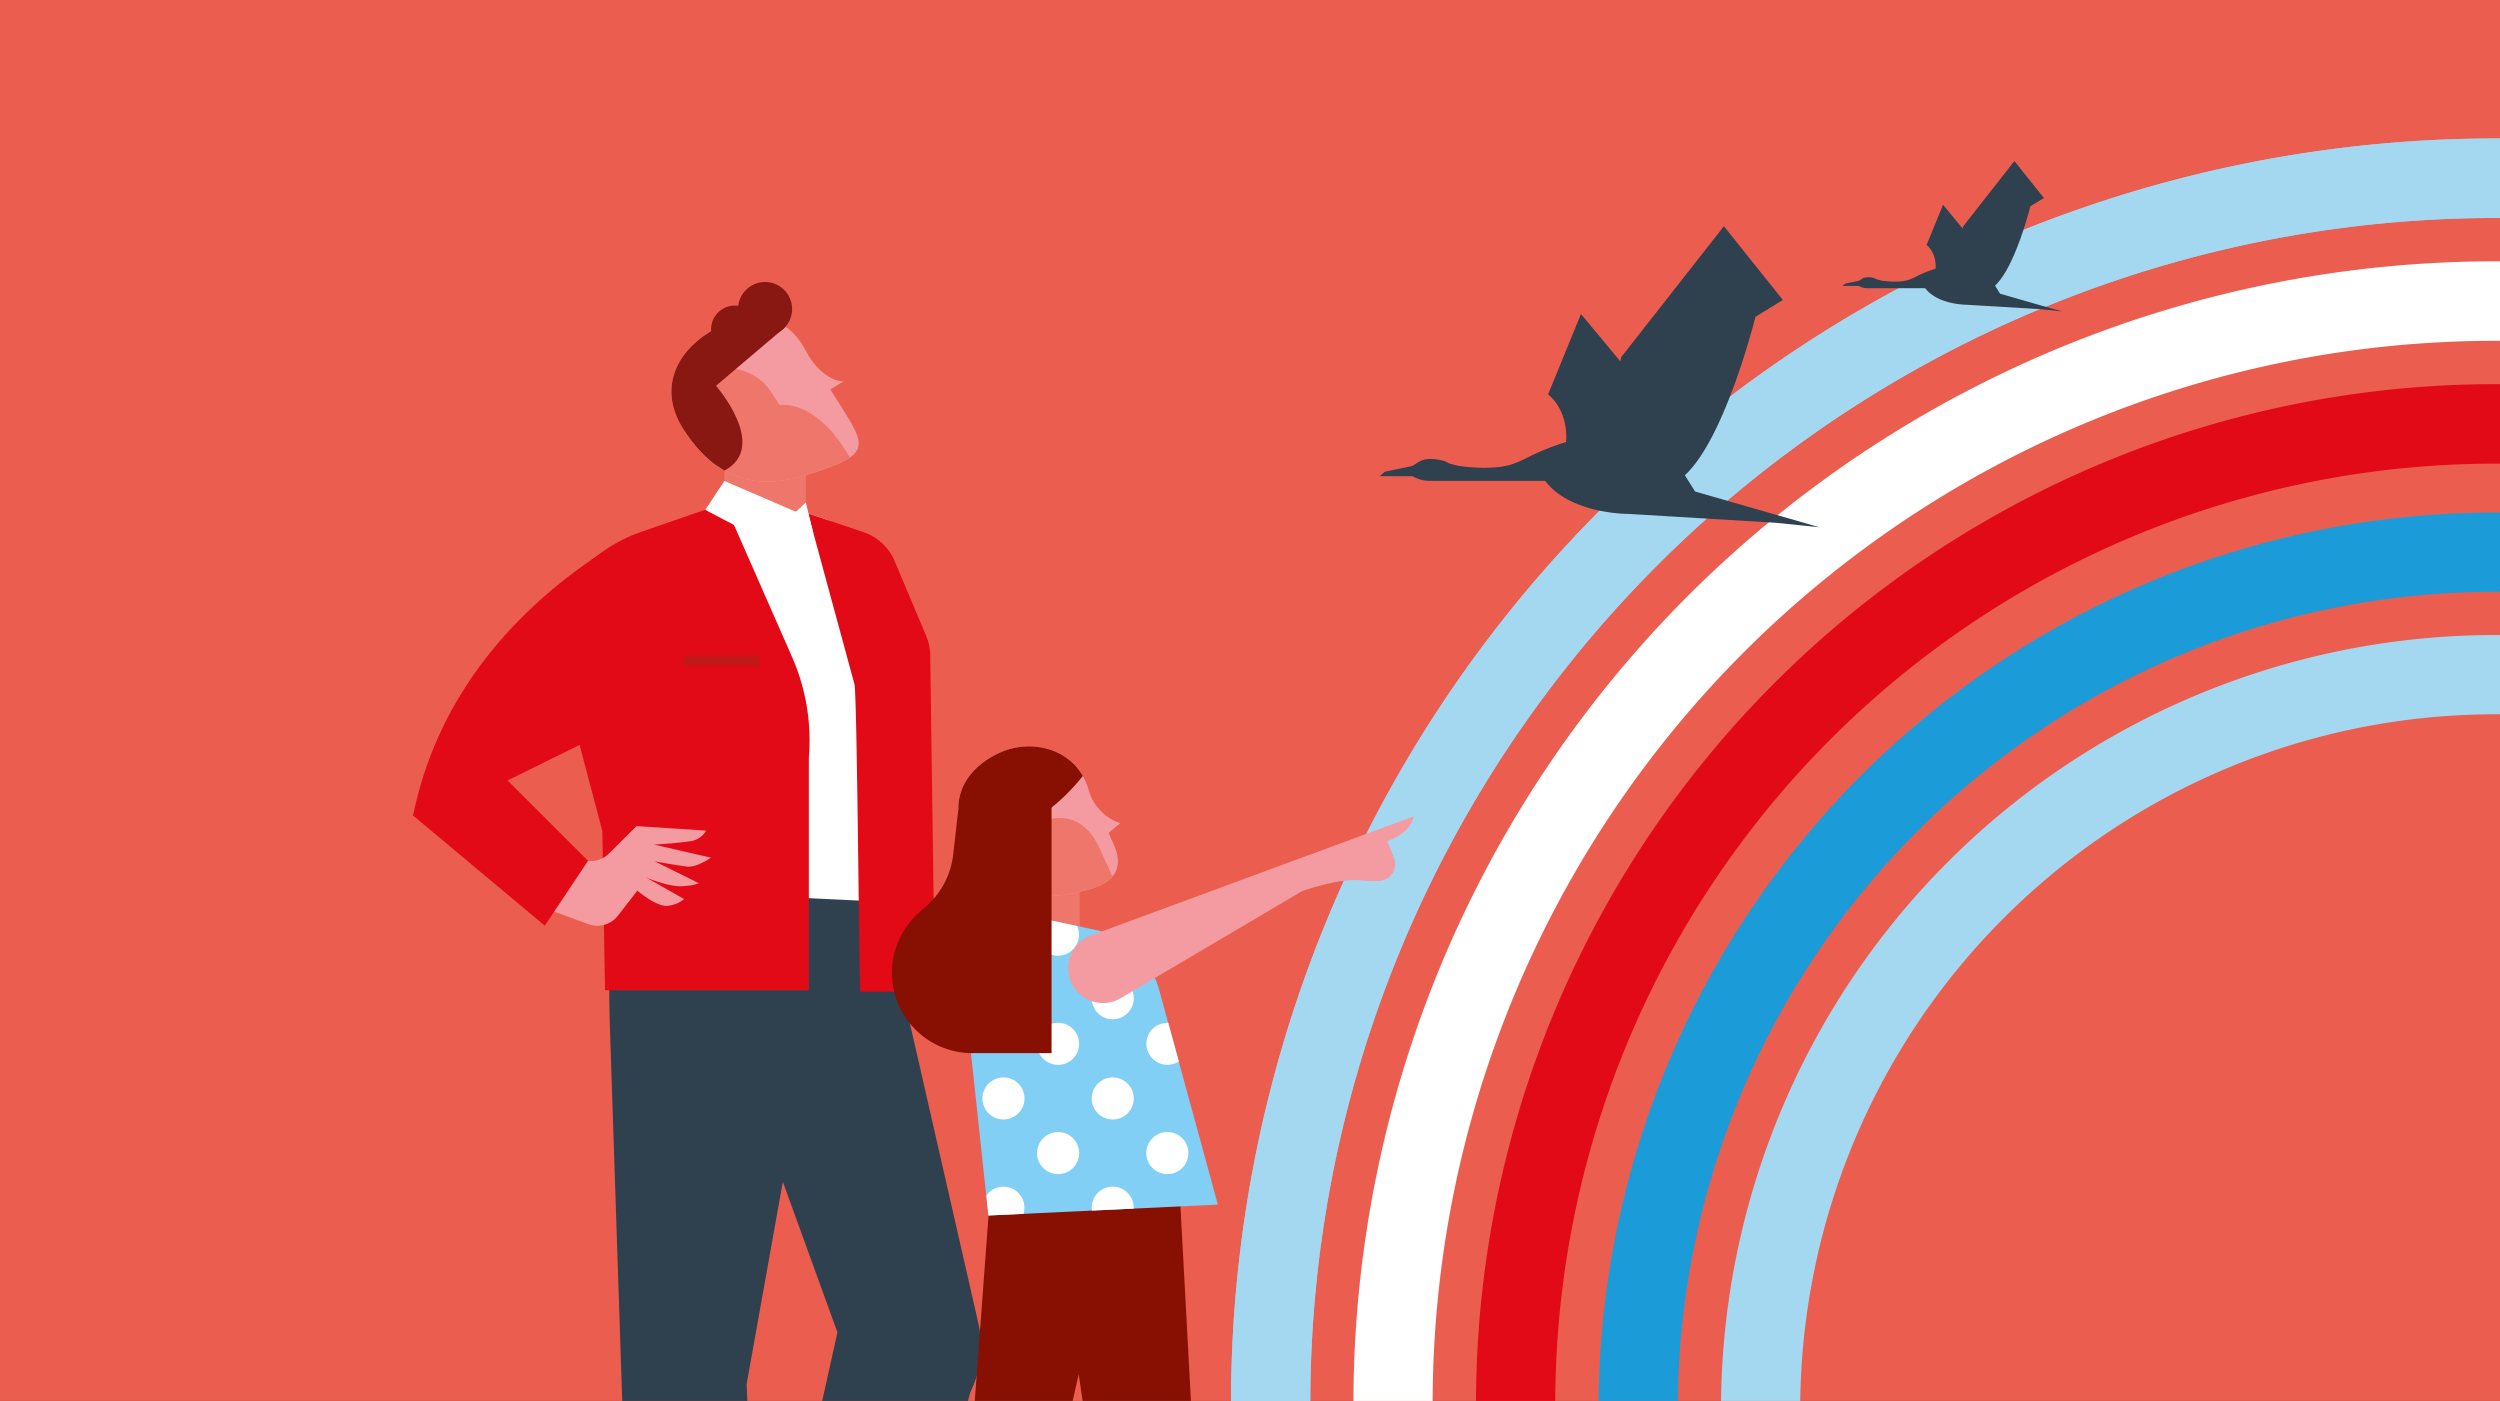 <svg id="Ebene_1" data-name="Ebene 1" xmlns="http://www.w3.org/2000/svg" xmlns:xlink="http://www.w3.org/1999/xlink" viewBox="0 0 737 413"><rect x="0" y="0" width="737" height="413" fill="#333333" stroke="none"/><defs><style>.cls-1{fill:none;}.cls-2{fill:#f49ba1;}.cls-3{fill:#eb5e4f;}.cls-4{clip-path:url(#clip-path);}.cls-5{fill:#8dceec;}.cls-6{fill:#a4d8f0;}.cls-7{fill:#fff;}.cls-8{fill:#e30a18;}.cls-9{fill:#1b9cd9;}.cls-10{fill:#2f404e;}.cls-11{fill:#ee766a;}.cls-12{clip-path:url(#clip-path-2);}.cls-13{fill:#891812;}.cls-14{fill:#c11818;}.cls-15{clip-path:url(#clip-path-3);}.cls-16{fill:#881002;}.cls-17{fill:#81cff4;}</style><clipPath id="clip-path"><rect class="cls-1" width="737" height="413"/></clipPath><clipPath id="clip-path-2"><path class="cls-2" d="M208.82,98.12c10-6.34,22.09-7.36,28.71,5.26,5,9.46,11.76,9.27,11.25,8.94l-4,2.52,2.84,4.47c7.11,11.18,8.89,14.21-4,18.76-12,4.23-28.64,9.68-42.25-11.72C194.28,115.16,198.84,104.46,208.82,98.12Z"/></clipPath><clipPath id="clip-path-3"><path class="cls-2" d="M294.86,221.83c9.88-4.39,22.77-.71,26.05,11a14.43,14.43,0,0,0,9.34,9.85l-3.44,2.84,1.48,3.34c2.67,6,1.38,10.86-6.93,13.24-11.18,3.21-27.62,5.5-37-15.7C279.39,235.29,285,226.22,294.86,221.83Z"/></clipPath></defs><polygon class="cls-3" points="737.98 -1.17 -1.02 -0.17 -1.02 414.45 737.98 413.45 737.98 -1.17"/><g class="cls-4"><path class="cls-5" d="M1108.52,415.57h-23.37a349.44,349.44,0,1,0-698.87,0H362.91a372.81,372.81,0,1,1,745.61,0Z"/><path class="cls-6" d="M1108.52,415.57h-23.37a349.44,349.44,0,1,0-698.87,0H362.91a372.81,372.81,0,1,1,745.61,0Z"/><path class="cls-7" d="M1072.41,415.57H1049a313.33,313.33,0,1,0-626.65,0H399a336.7,336.7,0,1,1,673.39,0Z"/><path class="cls-8" d="M1036.3,415.57h-23.37a277.22,277.22,0,1,0-554.43,0H435.13a300.59,300.59,0,1,1,601.17,0Z"/><path class="cls-9" d="M1000.18,415.57H976.81a241.1,241.1,0,0,0-482.2,0H471.24a264.47,264.47,0,1,1,528.94,0Z"/><path class="cls-6" d="M964.07,415.57H940.7a205,205,0,1,0-410,0H507.35a228.36,228.36,0,1,1,456.72,0Z"/><path class="cls-10" d="M523.47,151.73l-23.77-6.84-3-4.78c11.95-11,20.82-46.74,20.82-46.74h0l8.07-4.93L508.21,66.69l-30.3,38.62c-.07.42-.14.84-.22,1.25l-11.62-14-8,19.56-1.69,4.13c6.4,5.44,5.29,14.06,5.29,14.06h0a74.28,74.28,0,0,0-12.23,5,30.39,30.39,0,0,1-3.84,1.59c-6.19,2-15.86.4-15.86.4s-1.43-.37-2.08-.56l-.67-.2c-.91-.74-3.49-1.23-5.08-1.23h-.38a6.44,6.44,0,0,0-3.51,1l-.3.19-1.32.86-8.16,1.7-1.52,1.33h9.68a10.62,10.62,0,0,0,4.46,1.36h0a5.56,5.56,0,0,0,.8,0H455.5c7.49,9.85,24.44,9.74,24.44,9.74l43.53,2.62,12.91,1.33Z"/><path class="cls-10" d="M601.5,90l-11.88-3.42-1.49-2.38c6-5.51,10.41-23.38,10.41-23.38h0l4-2.46-8.7-10.88L578.72,66.75c0,.21-.07.41-.11.62l-5.81-7-4,9.78-.85,2.06c3.21,2.72,2.65,7,2.65,7h0a36.69,36.69,0,0,0-6.11,2.52,13.69,13.69,0,0,1-1.92.79c-3.1,1-7.93.21-7.93.21l-1-.28-.34-.1a5.1,5.1,0,0,0-2.54-.62h-.19a3.2,3.2,0,0,0-1.75.52l-.15.1-.66.42-4.08.86-.76.66H548a5.29,5.29,0,0,0,2.23.68h0c.25,0,.4,0,.4,0h16.93c3.74,4.92,12.22,4.87,12.22,4.87l21.76,1.31,6.46.67Z"/><rect class="cls-11" x="301.71" y="253.18" width="16.59" height="24.38" transform="translate(620.02 530.73) rotate(180)"/><rect class="cls-11" x="213.54" y="131.41" width="24.02" height="21.41" transform="translate(451.11 284.23) rotate(180)"/><path class="cls-2" d="M208.82,98.12c10-6.34,22.09-7.36,28.71,5.26,5,9.46,11.76,9.27,11.25,8.94l-4,2.52,2.84,4.47c7.11,11.18,8.89,14.21-4,18.76-12,4.23-28.64,9.68-42.25-11.72C194.28,115.16,198.84,104.46,208.82,98.12Z"/><g class="cls-12"><path class="cls-11" d="M227.4,115.67l2.39,3.77s9-1.91,18.42,11.7l4.53,7.12-33.23,21.13L195,120.83l9.29-8.34A15.29,15.29,0,0,1,227.4,115.67Z"/><path class="cls-13" d="M225.55,81.33l-14.33,3L190.85,106.6l7.09,21.91,15.6,10.22c13.26-7-2.46-25-2.46-25l20.5-17.39L223.85,85Z"/></g><path class="cls-7" d="M263.15,182l-.28-3.13a30.6,30.6,0,0,0-20.72-26.22l-4-1.32-24.66-3.23-18.27,7.49-17.05,12.47L186,184.6s5.12,43.2,4.72,43.47-1.84,37.76-1.84,37.76h71.23l3.09-52.77Z"/><path class="cls-10" d="M180.5,262q-1.33,20.54-.69,41.15L185.9,487.8l37.62-2.47-3.42-77.27,10.68-59.67,16.1,44.38-20.09,90.34,40.28-.71L286,410.56a30.57,30.57,0,0,0,2.51-20.06L260.06,265.83Z"/><path class="cls-8" d="M238.2,151.35l13.69,50.33c.8,2.95,1.38,87.63,1.73,90.67h22l-1.39-99.16a15.23,15.23,0,0,0-1.2-5.76l-9.28-22a15.24,15.24,0,0,0-9.22-8.56Z"/><path class="cls-8" d="M177.57,245l.78,46.93h60.1l0-68.64a61.13,61.13,0,0,0-5-29.72l-20-45.48-5.63,2.19-18.76,6.5a45.9,45.9,0,0,0-26.45,23.74l-1.33,2.81Z"/><polygon class="cls-7" points="213.54 141.79 234.65 150.88 237.56 148.12 239.79 157.22 235.09 152.82 229.33 161.55 207.91 150.31 213.54 141.79"/><rect class="cls-14" x="201.72" y="193.23" width="22.13" height="3.07"/><path class="cls-2" d="M170.26,252.77h0a7.64,7.64,0,0,0,9.28-1.17l8.11-8.07,20.54,1.34a6.4,6.4,0,0,1-4.39,3.07c-3.12.56-11,1.05-11,1.05l16.78,3.84s-4.15,3-7.1,2.64-9.48-1.55-9.48-1.55l13,6.44s-1,.68-5,.9-10.57-2.6-10.57-2.6l11.25,6.38a8.91,8.91,0,0,1-5,2c-3.21.28-8.79-4.48-8.79-4.48L182.12,270a7.65,7.65,0,0,1-8.63,2.44l-10.22-3.73Z"/><path class="cls-8" d="M177.05,163.16C148.72,182,128.5,207.6,121.76,240.41L160.6,272.9l12.75-19.13-23.73-23.7,39.76-19.58Z"/><circle class="cls-13" cx="225.55" cy="91.1" r="7.97"/><circle class="cls-13" cx="216.64" cy="97.1" r="7.02"/><path class="cls-2" d="M294.86,221.83c9.88-4.39,22.77-.71,26.05,11a14.43,14.43,0,0,0,9.34,9.85l-3.44,2.84,1.48,3.34c2.67,6,1.38,10.86-6.93,13.24-11.18,3.21-27.62,5.5-37-15.7C279.39,235.29,285,226.22,294.86,221.83Z"/><g class="cls-15"><path class="cls-11" d="M301.26,231l7.68,10.7s9.76-3.94,15.35,8.65l6,13.25-29.8,11.74-17-38.21Z"/><path class="cls-16" d="M321.62,225.59S313.2,238,303.26,242.13l-1.55,26.26-8.9,9.82-18.22-41s12.85-18.08,13.28-18.85,20.27-7.46,20.27-7.46l12.35,9.78Z"/></g><path class="cls-3" d="M342,382.37s7.82,57.79,7.82,58.55,7.42,50.9,7.42,50.9,1.79,4.93,11.76,6.33c6.09.86,9.72,4.16,10.74,6.33h-34c-2.82-2.68,2.81-7.53,1.79-13.29S333,455.76,333,446.81,324,402.3,324,402.3Z"/><path class="cls-3" d="M293.41,375c-1.07,17.72-5.47,43.14-5.25,50s-6.77,23.67-4.42,38.83,6.35,24.68,4.42,28.59-2.67,10.93-2.67,10.93l13.78-2.74s-3-5.09-3.21-8.19c-1.14-14,5-32.16,6-40.7s-.27-23.31.37-28S318,385,318,385Z"/><path class="cls-16" d="M347.7,350.09l3.81,70.78q.33,3.78.33,7.58V434a88.27,88.27,0,0,0,1.71,17.31l5.85,29.36-25.19,2.49-5.43-20a315.64,315.64,0,0,1-7.48-35.65L318,405.14,308.5,447q-1.61,7.13-2.75,14.34l-4,25.4-31.58-2.88,16.52-61.8,4.74-63.77Z"/><path class="cls-17" d="M305,270.32l17.89,3.81a24.93,24.93,0,0,1,17.65,14.38h0a25.13,25.13,0,0,1,1.22,3.44l17.26,63.16-67.64,3.22-5.68-52.89h0a38.23,38.23,0,0,0,1.95-27.4l-.31-1Z"/><path class="cls-7" d="M301.72,357.84a6.18,6.18,0,0,0-10.28-6.19,5.7,5.7,0,0,0-.66.81l.63,5.87Z"/><circle class="cls-7" cx="328.03" cy="294.28" r="6.2"/><circle class="cls-7" cx="295.82" cy="323.82" r="6.2"/><circle class="cls-7" cx="295.82" cy="291.62" r="6.2"/><circle class="cls-7" cx="328.03" cy="323.82" r="6.2"/><path class="cls-7" d="M339.75,335.54a6.2,6.2,0,1,0,8.76,0A6.2,6.2,0,0,0,339.75,335.54Z"/><path class="cls-7" d="M332.41,351.65a6.18,6.18,0,0,0-10.5,5.23l12.29-.58A6.14,6.14,0,0,0,332.41,351.65Z"/><path class="cls-7" d="M339.75,303.34a6.2,6.2,0,0,0,7.77,9.57l-3.11-11.36A6.11,6.11,0,0,0,339.75,303.34Z"/><path class="cls-7" d="M307.54,271.13a6.2,6.2,0,1,0,10,1.86l-9.76-2.08Z"/><circle class="cls-7" cx="311.92" cy="307.72" r="6.2"/><path class="cls-7" d="M316.31,344.31a6.2,6.2,0,1,0-8.77,0A6.2,6.2,0,0,0,316.31,344.31Z"/><path class="cls-16" d="M310,233.47v77H286.62a23.68,23.68,0,0,1-21-12.75h0a23.68,23.68,0,0,1,5.1-28.48l2.71-2.45A23.73,23.73,0,0,0,281,251.92l1.48-13Z"/><path class="cls-2" d="M321.6,275.78l95.1-35.09s-.14,4.51-7.75,7.29l2,4.88a5,5,0,0,1-4.45,6.85,32.79,32.79,0,0,1-5.14-.17c-6.9-.74-17.58,3.2-17.58,3.2l-53.38,31.52a10.26,10.26,0,0,1-14.83-5.2h0A10.26,10.26,0,0,1,321.6,275.78Z"/></g></svg>
